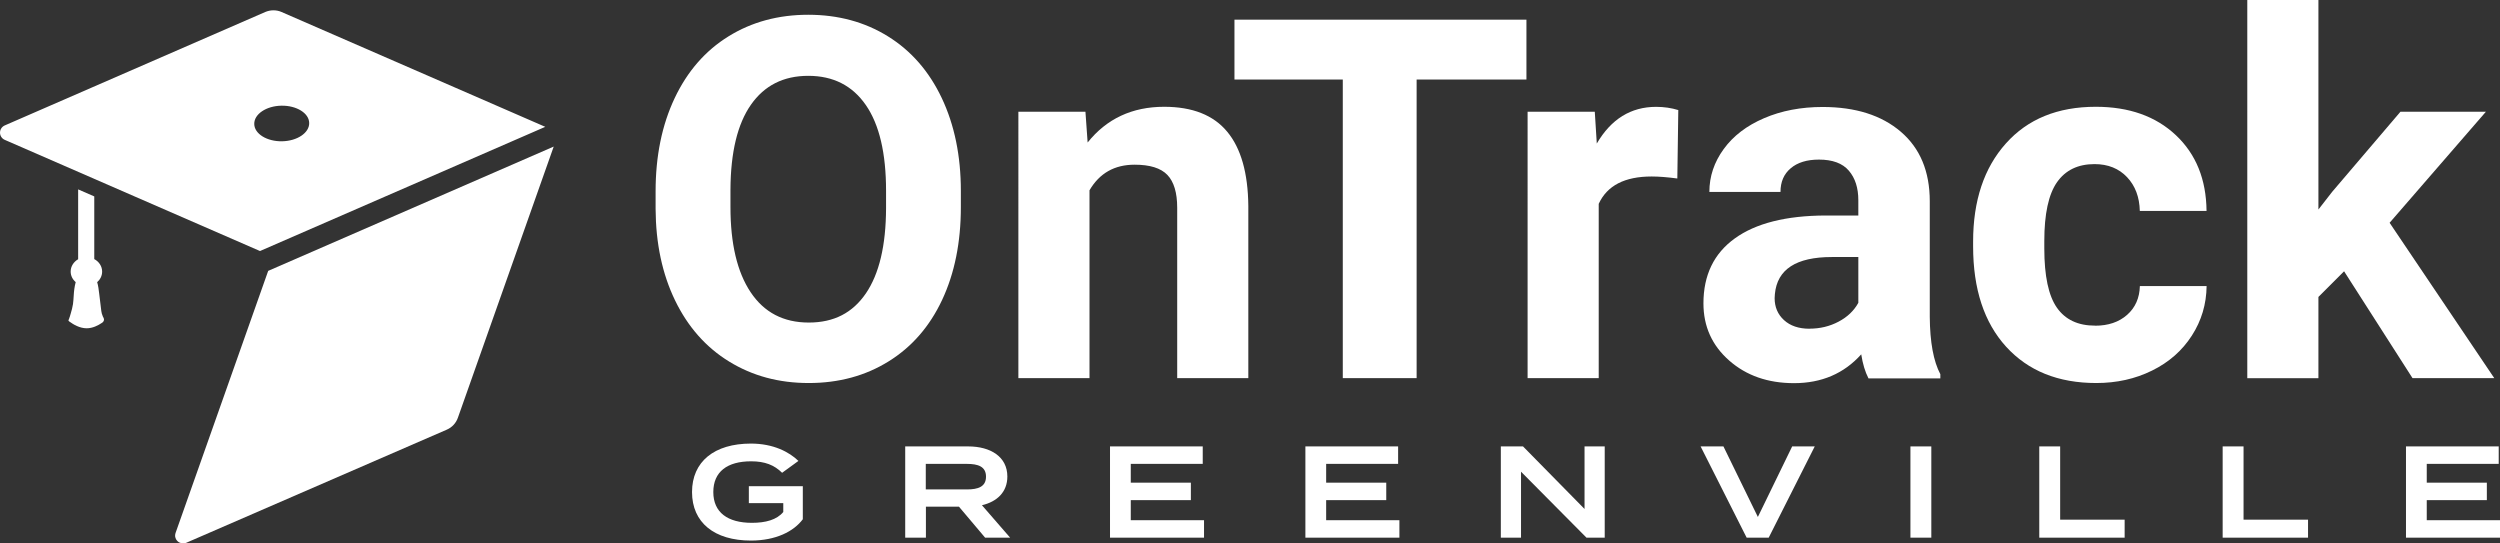 <?xml version="1.0" encoding="UTF-8"?>
<svg id="Layer_1" data-name="Layer 1" xmlns="http://www.w3.org/2000/svg" viewBox="0 0 387.7 84.27">
  <rect x="0" y="0" width="387.7" height="84.27" fill="#333333" stroke="none"/>
  <defs>
    <style>
      .cls-1 {
        fill: #fff;
      }
    </style>
  </defs>
  <g>
    <path class="cls-1" d="M41.59,42.01l-14.36,40.63c-.04.12-.06.23-.07.35,0,.04,0,.07,0,.11,0,.08,0,.15.03.22,0,.04.02.08.03.11.02.07.05.13.08.19.02.03.04.07.06.1.04.06.09.11.14.17.02.02.04.05.07.07.08.07.16.13.26.18,0,0,.01,0,.02,0,.09.04.18.08.28.1.03,0,.07,0,.1.01.05,0,.1.02.15.02.03,0,.05,0,.08,0,.03,0,.05,0,.08,0,.11-.02.22-.04.33-.09l40.42-17.55c.81-.35,1.43-1.02,1.72-1.85l14.86-42.05-44.29,19.28Z"/>
    <path class="cls-1" d="M43.66,1.86c-.4-.18-.83-.26-1.26-.26s-.86.09-1.26.26L14.2,13.59.74,19.45c-.12.05-.23.12-.32.2-.09.08-.17.17-.23.27-.25.39-.25.91,0,1.3.06.1.14.19.23.27.09.08.2.15.32.2l20.29,8.84,19.29,8.4,44.24-19.26L43.66,1.86ZM43.74,21.91c-2.35.04-4.29-1.16-4.31-2.68-.03-1.53,1.86-2.8,4.21-2.84,2.35-.04,4.29,1.16,4.31,2.68.03,1.53-1.86,2.8-4.21,2.84Z"/>
    <path class="cls-1" d="M15.98,49.16c-.07-.17-.14-.35-.19-.53-.07-.27-.1-.54-.13-.82-.08-.77-.18-1.53-.28-2.3-.07-.57-.14-1.19-.31-1.75.47-.41.77-.99.77-1.64,0-.83-.49-1.55-1.22-1.94v-9.72l-2.5-1.09v10.83c-.69.4-1.16,1.1-1.16,1.91,0,.65.3,1.23.78,1.64-.19.7-.27,1.41-.31,2.13-.03.43-.05.86-.11,1.28-.07.5-.21.98-.35,1.46-.09.29-.16.6-.28.88-.03.08-.1.16-.06.24.04.08.14.13.21.18.53.39,1.52.99,2.6.99.93,0,1.77-.44,2.32-.81.2-.1.38-.32.37-.55,0-.14-.09-.28-.14-.41Z"/>
  </g>
  <g>
    <g>
      <path class="cls-1" d="M149.01,32.11c0,5.47-.97,10.27-2.9,14.39-1.93,4.12-4.7,7.31-8.3,9.54-3.6,2.24-7.73,3.36-12.39,3.36s-8.72-1.11-12.33-3.32c-3.61-2.21-6.41-5.38-8.4-9.49-1.99-4.11-2.99-8.84-3.02-14.18v-2.75c0-5.47.99-10.29,2.96-14.45,1.97-4.16,4.76-7.36,8.36-9.58,3.6-2.23,7.72-3.34,12.35-3.34s8.75,1.11,12.35,3.34c3.6,2.23,6.39,5.42,8.36,9.58,1.97,4.16,2.96,8.97,2.96,14.41v2.48ZM137.41,29.59c0-5.83-1.04-10.26-3.13-13.29-2.09-3.03-5.07-4.54-8.93-4.54s-6.81,1.5-8.9,4.49c-2.09,2.99-3.14,7.38-3.17,13.15v2.71c0,5.68,1.04,10.08,3.13,13.21,2.09,3.13,5.09,4.7,9.01,4.7s6.8-1.51,8.86-4.52c2.06-3.02,3.11-7.41,3.13-13.19v-2.71Z"/>
      <path class="cls-1" d="M168.33,17.33l.34,4.77c2.95-3.69,6.91-5.54,11.87-5.54,4.38,0,7.64,1.29,9.77,3.86,2.14,2.57,3.23,6.41,3.28,11.53v26.69h-11.03v-26.42c0-2.34-.51-4.04-1.53-5.1-1.02-1.06-2.71-1.58-5.08-1.58-3.11,0-5.44,1.32-6.99,3.97v29.13h-11.03V17.33h10.39Z"/>
      <path class="cls-1" d="M236.72,12.33h-17.03v46.31h-11.45V12.33h-16.8V3.05h45.28v9.28Z"/>
      <path class="cls-1" d="M260.11,27.68c-1.5-.2-2.83-.31-3.97-.31-4.18,0-6.91,1.41-8.21,4.24v27.03h-11.03V17.33h10.42l.31,4.93c2.22-3.79,5.28-5.69,9.2-5.69,1.22,0,2.37.17,3.44.5l-.15,10.61Z"/>
      <path class="cls-1" d="M289.75,58.65c-.51-.99-.88-2.23-1.11-3.7-2.67,2.98-6.15,4.47-10.42,4.47-4.05,0-7.4-1.17-10.06-3.51-2.66-2.34-3.99-5.29-3.99-8.86,0-4.38,1.62-7.74,4.87-10.08,3.24-2.34,7.94-3.53,14.07-3.55h5.08v-2.37c0-1.91-.49-3.44-1.47-4.58-.98-1.15-2.53-1.72-4.64-1.72-1.86,0-3.32.45-4.37,1.34-1.06.89-1.59,2.11-1.59,3.67h-11.03c0-2.39.74-4.61,2.22-6.64,1.48-2.04,3.56-3.63,6.26-4.79,2.7-1.16,5.73-1.74,9.09-1.74,5.09,0,9.13,1.28,12.12,3.84,2.99,2.56,4.49,6.15,4.49,10.79v17.91c.03,3.92.57,6.89,1.64,8.9v.65h-11.15ZM280.62,50.97c1.63,0,3.13-.36,4.51-1.09,1.38-.73,2.39-1.7,3.06-2.92v-7.1h-4.12c-5.52,0-8.46,1.91-8.82,5.73l-.04.65c0,1.37.48,2.51,1.45,3.4.97.89,2.29,1.34,3.97,1.34Z"/>
      <path class="cls-1" d="M324.91,50.51c2.04,0,3.69-.56,4.96-1.68,1.27-1.12,1.93-2.61,1.98-4.47h10.35c-.03,2.8-.79,5.36-2.29,7.69-1.5,2.33-3.56,4.14-6.17,5.42-2.61,1.29-5.49,1.93-8.65,1.93-5.91,0-10.56-1.88-13.98-5.63-3.41-3.75-5.12-8.94-5.12-15.56v-.73c0-6.36,1.69-11.44,5.08-15.23,3.38-3.79,8.03-5.69,13.94-5.69,5.17,0,9.31,1.47,12.43,4.41,3.12,2.94,4.7,6.85,4.75,11.74h-10.35c-.05-2.15-.71-3.9-1.98-5.24-1.27-1.34-2.95-2.02-5.04-2.02-2.57,0-4.51.94-5.82,2.81-1.31,1.87-1.97,4.91-1.97,9.12v1.15c0,4.26.65,7.32,1.95,9.18,1.3,1.86,3.27,2.79,5.92,2.79Z"/>
      <path class="cls-1" d="M363.51,42.08l-3.97,3.97v12.6h-11.03V0h11.03v32.49l2.14-2.75,10.58-12.41h13.25l-14.93,17.22,16.23,24.09h-12.68l-10.61-16.57Z"/>
    </g>
    <g>
      <path class="cls-1" d="M124.51,80.51c-1.42,1.92-4.21,3.32-8.05,3.32-5.68,0-9.14-2.79-9.14-7.52s3.46-7.52,9.14-7.52c3.48,0,5.94,1.31,7.36,2.69l-2.53,1.84c-1.23-1.21-2.67-1.78-4.81-1.78-3.7,0-5.86,1.62-5.86,4.77s2.22,4.77,5.98,4.77c2.12,0,3.86-.46,4.87-1.68v-1.37h-5.34v-2.63h8.37v5.12Z"/>
      <path class="cls-1" d="M152.77,83.38l-4.06-4.81h-5.12v4.81h-3.21v-14.15h9.77c3.46,0,6.07,1.6,6.07,4.67,0,2.41-1.6,3.9-3.94,4.45l4.37,5.03h-3.86ZM149.96,75.9c1.7,0,2.95-.4,2.95-1.98s-1.25-1.98-2.95-1.98h-6.39v3.96h6.39Z"/>
      <path class="cls-1" d="M186.72,80.67v2.71h-14.58v-14.15h14.38v2.71h-11.16v2.91h9.32v2.71h-9.32v3.11h11.36Z"/>
      <path class="cls-1" d="M217.02,80.67v2.71h-14.58v-14.15h14.38v2.71h-11.16v2.91h9.32v2.71h-9.32v3.11h11.36Z"/>
      <path class="cls-1" d="M248.86,69.23v14.15h-2.83l-10.15-10.23v10.23h-3.13v-14.15h3.44l9.54,9.7v-9.7h3.13Z"/>
      <path class="cls-1" d="M267.27,69.23l5.34,10.94,5.32-10.94h3.5l-7.14,14.15h-3.42l-7.14-14.15h3.54Z"/>
      <path class="cls-1" d="M296.27,83.38v-14.15h3.24v14.15h-3.24Z"/>
      <path class="cls-1" d="M329.49,80.59v2.79h-13.24v-14.15h3.24v11.36h10.01Z"/>
      <path class="cls-1" d="M357.93,80.59v2.79h-13.24v-14.15h3.24v11.36h10.01Z"/>
      <path class="cls-1" d="M387.7,80.67v2.71h-14.58v-14.15h14.38v2.71h-11.16v2.91h9.32v2.71h-9.32v3.11h11.36Z"/>
    </g>
  </g>
</svg>